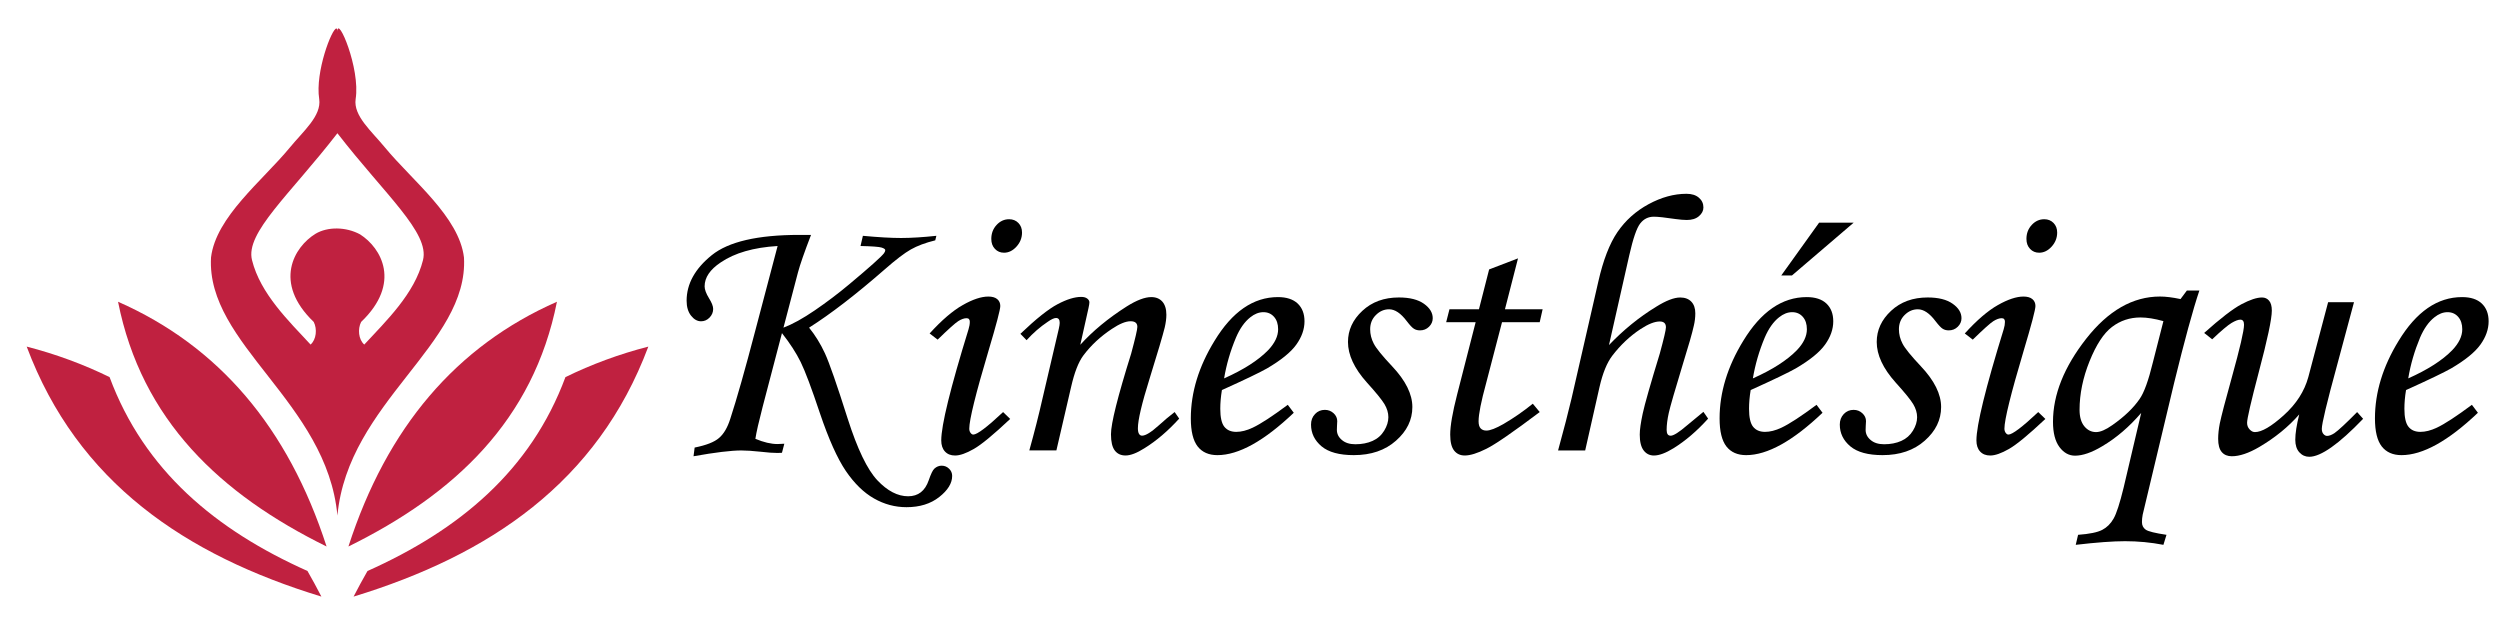 <?xml version="1.0" encoding="utf-8"?>
<!-- Generator: Adobe Illustrator 16.0.0, SVG Export Plug-In . SVG Version: 6.00 Build 0)  -->
<!DOCTYPE svg PUBLIC "-//W3C//DTD SVG 1.1//EN" "http://www.w3.org/Graphics/SVG/1.1/DTD/svg11.dtd">
<svg version="1.1" id="Calque_1" xmlns="http://www.w3.org/2000/svg" xmlns:xlink="http://www.w3.org/1999/xlink" x="0px" y="0px"
	 width="220px" height="55px" viewBox="0 0 220 55" enable-background="new 0 0 220 55" xml:space="preserve">
<g>
	<g>
		<path fill="#C02140" d="M9.643,33.186c-2.295-1.124-4.728-2.022-7.294-2.686c4.476,11.958,13.969,18.346,25.934,22
			c-0.396-0.772-0.806-1.521-1.225-2.254C18.99,46.642,12.693,41.407,9.643,33.186z"/>
		<path fill="#C02140" d="M49.758,33.186c-3.05,8.224-9.349,13.458-17.42,17.063c-0.419,0.733-0.825,1.479-1.223,2.252
			c11.954-3.654,21.46-10.042,25.938-22C54.485,31.161,52.055,32.062,49.758,33.186z"/>
		<path fill="#C02140" d="M29.61,2.507c-0.387-0.055-1.894,3.83-1.52,6.207c0.221,1.484-1.409,2.832-2.598,4.286
			c-2.403,2.911-6.495,6.084-6.922,9.657c-0.429,7.648,10.197,12.73,11.123,22.714c0.927-9.983,11.567-15.065,11.137-22.714
			c-0.426-3.573-4.53-6.746-6.936-9.657c-1.189-1.454-2.816-2.802-2.597-4.286c0.427-2.705-1.604-7.414-1.604-5.932
			C29.692,2.604,29.666,2.521,29.61,2.507L29.61,2.507z M29.692,11.724c4.188,5.41,8.139,8.764,7.532,11.166
			c-0.732,2.952-3.248,5.357-5.168,7.432c-0.511-0.444-0.593-1.375-0.276-1.992c3.565-3.408,1.783-6.513-0.096-7.707
			c-1.245-0.672-2.847-0.686-3.911-0.055c-1.894,1.154-3.772,4.299-0.165,7.762c0.318,0.617,0.233,1.548-0.278,1.992
			c-1.92-2.074-4.421-4.479-5.153-7.432C21.567,20.487,25.507,17.134,29.692,11.724L29.692,11.724z"/>
		<path fill="#C02140" d="M28.739,48.092c-9.34-4.599-16.278-11.11-18.351-21.538C19.234,30.444,25.353,37.612,28.739,48.092
			L28.739,48.092z"/>
		<path fill="#C02140" d="M30.662,48.092c9.34-4.599,16.276-11.11,18.349-21.538C40.167,30.444,34.044,37.612,30.662,48.092
			L30.662,48.092z"/>
	</g>
	<g>
		<path d="M82.4,20.751l-0.097,0.398c-0.864,0.213-1.58,0.481-2.146,0.801c-0.565,0.32-1.328,0.902-2.289,1.746
			c-2.554,2.23-4.778,3.941-6.669,5.137c0.544,0.673,1.01,1.427,1.394,2.258c0.385,0.832,1.052,2.747,2.003,5.749
			c0.854,2.674,1.725,4.482,2.612,5.426c0.887,0.938,1.79,1.406,2.708,1.406c0.887,0,1.49-0.469,1.811-1.406
			c0.192-0.559,0.357-0.9,0.496-1.024c0.193-0.175,0.406-0.262,0.641-0.262c0.255,0,0.475,0.089,0.656,0.268
			c0.181,0.173,0.271,0.388,0.271,0.633c0,0.64-0.379,1.261-1.137,1.856c-0.758,0.598-1.719,0.895-2.883,0.895
			c-1.004,0-1.958-0.254-2.86-0.769c-0.902-0.512-1.728-1.319-2.476-2.414c-0.748-1.104-1.51-2.8-2.29-5.11
			c-0.726-2.176-1.288-3.668-1.682-4.474c-0.396-0.807-0.946-1.654-1.65-2.551l-1.698,6.48c-0.342,1.315-0.555,2.253-0.641,2.821
			c0.727,0.307,1.377,0.46,1.954,0.46c0.138,0,0.336-0.008,0.593-0.027l-0.208,0.798c-0.212,0.01-0.346,0.014-0.399,0.014
			c-0.352,0-0.852-0.033-1.502-0.11c-0.681-0.072-1.241-0.11-1.678-0.11c-0.884,0-2.285,0.168-4.202,0.51l0.097-0.765
			c1.018-0.205,1.736-0.483,2.149-0.846c0.415-0.354,0.744-0.914,0.988-1.685c0.565-1.731,1.303-4.329,2.21-7.797l1.954-7.409
			c-2.11,0.127-3.776,0.609-5.001,1.44c-0.948,0.631-1.422,1.333-1.422,2.111c0,0.279,0.131,0.632,0.393,1.058
			c0.239,0.383,0.359,0.693,0.359,0.93c0,0.284-0.105,0.541-0.318,0.76c-0.211,0.218-0.46,0.326-0.747,0.326
			c-0.329,0-0.623-0.166-0.882-0.496c-0.259-0.33-0.389-0.769-0.389-1.313c0-1.484,0.738-2.818,2.214-4.01
			c1.476-1.189,4.041-1.783,7.696-1.783h1.039c-0.587,1.523-0.972,2.625-1.152,3.308l-1.274,4.854
			c0.79-0.299,1.712-0.807,2.764-1.527s2.064-1.485,3.036-2.299c1.785-1.493,2.8-2.4,3.046-2.721
			c0.074-0.105,0.112-0.195,0.112-0.271c0-0.087-0.11-0.162-0.329-0.232c-0.219-0.066-0.835-0.113-1.848-0.135l0.208-0.896
			c1.365,0.126,2.487,0.191,3.361,0.191C80.191,20.942,81.226,20.877,82.4,20.751z"/>
		<path d="M82.512,29.888l-0.705-0.543c1.065-1.173,2.038-2.006,2.918-2.502c0.878-0.498,1.627-0.746,2.246-0.746
			c0.34,0,0.603,0.074,0.782,0.223c0.182,0.15,0.273,0.355,0.273,0.609c0,0.311-0.347,1.625-1.037,3.937
			c-1.128,3.79-1.693,6.074-1.693,6.855c0,0.149,0.038,0.271,0.112,0.371c0.075,0.101,0.156,0.151,0.24,0.151
			c0.342,0,1.216-0.658,2.625-1.981l0.623,0.605c-1.461,1.376-2.528,2.257-3.2,2.641c-0.672,0.385-1.222,0.577-1.649,0.577
			c-0.373,0-0.669-0.113-0.888-0.35c-0.219-0.235-0.329-0.564-0.329-0.977c0-1.331,0.8-4.593,2.401-9.781
			c0.075-0.244,0.112-0.464,0.112-0.656c0-0.215-0.096-0.319-0.289-0.319c-0.214,0-0.457,0.087-0.728,0.257
			C84.057,28.431,83.451,28.973,82.512,29.888z M88.803,19.292c0.33,0,0.603,0.111,0.816,0.33c0.213,0.219,0.319,0.497,0.319,0.84
			c0,0.471-0.163,0.883-0.488,1.24c-0.326,0.359-0.691,0.537-1.096,0.537c-0.321,0-0.587-0.109-0.801-0.338
			c-0.213-0.223-0.319-0.516-0.319-0.879c0-0.479,0.154-0.889,0.464-1.225C88.007,19.462,88.375,19.292,88.803,19.292z"/>
		<path d="M90.339,29.937l-0.544-0.561c1.368-1.307,2.456-2.176,3.268-2.604c0.812-0.43,1.506-0.645,2.083-0.645
			c0.223,0,0.4,0.049,0.529,0.145c0.127,0.097,0.192,0.209,0.192,0.336c0,0.097-0.027,0.267-0.081,0.513l-0.72,3.22
			c1.086-1.203,2.449-2.333,4.09-3.377c0.873-0.548,1.592-0.82,2.156-0.82c0.416,0,0.741,0.137,0.975,0.399
			c0.235,0.269,0.354,0.651,0.354,1.155c0,0.33-0.049,0.705-0.145,1.121c-0.17,0.692-0.617,2.202-1.34,4.527
			c-0.681,2.18-1.021,3.623-1.021,4.338c0,0.217,0.032,0.386,0.097,0.494c0.064,0.107,0.154,0.161,0.271,0.161
			c0.31,0,0.796-0.299,1.458-0.895c0.469-0.429,0.938-0.822,1.408-1.184l0.4,0.578c-0.981,1.081-2.001,1.954-3.058,2.608
			c-0.673,0.427-1.227,0.637-1.665,0.637c-0.407,0-0.72-0.146-0.944-0.439c-0.224-0.293-0.336-0.771-0.336-1.43
			c0-0.953,0.593-3.314,1.776-7.094c0.362-1.344,0.545-2.127,0.545-2.352c0-0.332-0.198-0.498-0.593-0.498
			c-0.427,0-0.977,0.225-1.648,0.674c-1.004,0.664-1.842,1.443-2.514,2.342c-0.427,0.574-0.784,1.494-1.072,2.756l-1.297,5.595
			H90.58c0.448-1.604,0.837-3.135,1.168-4.601l1.424-6.092c0.054-0.244,0.082-0.42,0.082-0.529c0-0.289-0.108-0.432-0.321-0.432
			c-0.171,0-0.416,0.113-0.736,0.338C91.534,28.764,90.915,29.302,90.339,29.937z"/>
		<path d="M113.324,35.623l0.528,0.701c-2.613,2.487-4.854,3.728-6.721,3.728c-0.759,0-1.338-0.255-1.738-0.765
			c-0.4-0.515-0.601-1.337-0.601-2.467c0-2.283,0.693-4.556,2.081-6.819c1.559-2.57,3.419-3.857,5.586-3.857
			c0.758,0,1.337,0.191,1.737,0.567c0.399,0.382,0.6,0.901,0.6,1.562c0,0.696-0.24,1.379-0.72,2.051
			c-0.479,0.672-1.341,1.369-2.577,2.095c-0.619,0.353-1.942,0.989-3.971,1.905c-0.094,0.578-0.143,1.126-0.143,1.649
			c0,0.755,0.12,1.286,0.359,1.583c0.241,0.299,0.591,0.448,1.049,0.448c0.438,0,0.916-0.12,1.439-0.366
			C110.939,37.306,111.969,36.631,113.324,35.623z M107.721,33.299c1.719-0.768,3.01-1.593,3.875-2.483
			c0.586-0.615,0.879-1.23,0.879-1.838c0-0.46-0.118-0.824-0.36-1.097c-0.239-0.272-0.553-0.41-0.935-0.41
			c-0.396,0-0.781,0.152-1.154,0.451c-0.5,0.394-0.924,0.994-1.263,1.792C108.27,30.888,107.924,32.082,107.721,33.299z"/>
		<path d="M123.104,26.177c0.949,0,1.683,0.185,2.202,0.553c0.516,0.367,0.774,0.791,0.774,1.272c0,0.288-0.109,0.538-0.327,0.752
			c-0.22,0.215-0.482,0.319-0.793,0.319c-0.202,0-0.379-0.045-0.527-0.138c-0.149-0.087-0.362-0.313-0.64-0.677
			c-0.524-0.695-1.041-1.041-1.554-1.041c-0.438,0-0.824,0.168-1.16,0.504c-0.337,0.333-0.505,0.751-0.505,1.254
			c0,0.438,0.106,0.859,0.32,1.271c0.214,0.41,0.752,1.073,1.617,1.991c1.185,1.255,1.776,2.45,1.776,3.581s-0.48,2.117-1.441,2.963
			c-0.959,0.851-2.197,1.27-3.712,1.27c-1.271,0-2.215-0.257-2.834-0.771c-0.618-0.521-0.93-1.158-0.93-1.919
			c0-0.369,0.118-0.682,0.354-0.928c0.233-0.246,0.522-0.365,0.864-0.365c0.298,0,0.554,0.1,0.769,0.297
			c0.212,0.196,0.32,0.43,0.32,0.693c0,0.106-0.008,0.246-0.021,0.419c-0.007,0.134-0.011,0.256-0.011,0.352
			c0,0.351,0.149,0.649,0.447,0.895c0.288,0.246,0.68,0.37,1.179,0.37c0.575,0,1.08-0.099,1.517-0.295
			c0.436-0.196,0.775-0.495,1.02-0.898c0.244-0.399,0.368-0.796,0.368-1.189c0-0.384-0.116-0.769-0.345-1.154
			c-0.229-0.378-0.744-1.015-1.545-1.898c-1.109-1.236-1.664-2.426-1.664-3.566c0-1.044,0.421-1.957,1.266-2.742
			C120.729,26.567,121.802,26.177,123.104,26.177z"/>
		<path d="M131.043,23.71l2.542-0.975l-1.15,4.482h3.315l-0.256,1.137h-3.317l-1.397,5.362c-0.442,1.613-0.665,2.733-0.665,3.356
			c0,0.289,0.062,0.502,0.185,0.628c0.123,0.129,0.291,0.19,0.503,0.19c0.332,0,0.839-0.197,1.522-0.59
			c0.896-0.525,1.749-1.117,2.562-1.775l0.608,0.735c-2.338,1.762-3.901,2.839-4.692,3.231c-0.789,0.396-1.423,0.592-1.904,0.592
			c-0.395,0-0.706-0.144-0.935-0.432c-0.229-0.289-0.346-0.755-0.346-1.41c0-0.765,0.203-1.938,0.608-3.521l1.631-6.368h-2.594
			l0.289-1.137h2.595L131.043,23.71z"/>
		<path d="M149.9,36.242l0.415,0.598c-0.981,1.087-1.991,1.948-3.024,2.593c-0.705,0.437-1.286,0.652-1.746,0.652
			c-0.374,0-0.674-0.149-0.902-0.446c-0.231-0.299-0.345-0.765-0.345-1.396c0-0.423,0.087-1.046,0.263-1.863
			c0.177-0.818,0.675-2.568,1.498-5.258c0.361-1.321,0.543-2.096,0.543-2.319c0-0.342-0.183-0.513-0.546-0.513
			c-0.449,0-1.01,0.224-1.687,0.668c-0.94,0.619-1.774,1.408-2.503,2.364c-0.46,0.612-0.83,1.52-1.107,2.726l-1.263,5.591h-2.386
			c0.513-1.863,0.907-3.393,1.185-4.574l2.352-10.265c0.428-1.896,0.991-3.357,1.689-4.379c0.699-1.021,1.611-1.842,2.737-2.452
			s2.239-0.915,3.337-0.915c0.459,0,0.823,0.111,1.089,0.342c0.267,0.225,0.401,0.514,0.401,0.859c0,0.291-0.133,0.547-0.394,0.769
			c-0.262,0.226-0.618,0.334-1.066,0.334c-0.256,0-0.588-0.028-0.994-0.083c-0.918-0.137-1.553-0.206-1.907-0.206
			c-0.491,0-0.892,0.198-1.201,0.597c-0.311,0.396-0.63,1.329-0.962,2.798l-1.786,7.901c1.272-1.332,2.656-2.457,4.152-3.372
			c0.874-0.546,1.581-0.815,2.114-0.815c0.416,0,0.743,0.121,0.979,0.366c0.234,0.245,0.352,0.586,0.352,1.024
			c0,0.365-0.043,0.727-0.13,1.09c-0.138,0.631-0.464,1.772-0.979,3.425c-0.695,2.284-1.104,3.704-1.227,4.256
			c-0.123,0.559-0.187,1.054-0.187,1.492c0,0.168,0.031,0.299,0.089,0.386c0.058,0.081,0.146,0.124,0.266,0.124
			c0.255,0,0.735-0.303,1.438-0.908C148.853,37.099,149.333,36.704,149.9,36.242z"/>
		<path d="M159.856,35.623l0.527,0.701c-2.613,2.487-4.854,3.728-6.722,3.728c-0.758,0-1.338-0.255-1.738-0.765
			c-0.399-0.515-0.599-1.337-0.599-2.467c0-2.283,0.693-4.556,2.078-6.819c1.56-2.57,3.421-3.857,5.589-3.857
			c0.757,0,1.337,0.191,1.734,0.567c0.402,0.382,0.602,0.901,0.602,1.562c0,0.696-0.238,1.379-0.72,2.051
			c-0.48,0.672-1.339,1.369-2.578,2.095c-0.618,0.353-1.942,0.989-3.969,1.905c-0.096,0.578-0.144,1.126-0.144,1.649
			c0,0.755,0.119,1.286,0.359,1.583c0.241,0.299,0.589,0.448,1.049,0.448c0.438,0,0.917-0.12,1.44-0.366
			C157.471,37.306,158.5,36.631,159.856,35.623z M154.253,33.299c1.719-0.768,3.008-1.593,3.873-2.483
			c0.587-0.615,0.88-1.23,0.88-1.838c0-0.46-0.119-0.824-0.359-1.097c-0.239-0.272-0.552-0.41-0.936-0.41
			c-0.395,0-0.779,0.152-1.153,0.451c-0.502,0.394-0.924,0.994-1.265,1.792C154.803,30.888,154.455,32.082,154.253,33.299z
			 M160.08,19.597h3.04l-5.426,4.643h-0.942L160.08,19.597z"/>
		<path d="M169.635,26.177c0.949,0,1.683,0.185,2.199,0.553c0.521,0.367,0.777,0.791,0.777,1.272c0,0.288-0.109,0.538-0.328,0.752
			c-0.218,0.215-0.482,0.319-0.793,0.319c-0.201,0-0.378-0.045-0.527-0.138c-0.149-0.087-0.362-0.313-0.641-0.677
			c-0.522-0.695-1.041-1.041-1.554-1.041c-0.437,0-0.823,0.168-1.161,0.504c-0.335,0.333-0.502,0.751-0.502,1.254
			c0,0.438,0.105,0.859,0.32,1.271c0.211,0.41,0.751,1.073,1.616,1.991c1.186,1.255,1.777,2.45,1.777,3.581
			s-0.481,2.117-1.441,2.963c-0.96,0.851-2.198,1.27-3.712,1.27c-1.27,0-2.217-0.257-2.834-0.771
			c-0.619-0.521-0.929-1.158-0.929-1.919c0-0.369,0.117-0.682,0.352-0.928c0.235-0.246,0.522-0.365,0.863-0.365
			c0.3,0,0.556,0.1,0.769,0.297c0.215,0.196,0.322,0.43,0.322,0.693c0,0.106-0.008,0.246-0.022,0.419
			c-0.008,0.134-0.011,0.256-0.011,0.352c0,0.351,0.148,0.649,0.446,0.895c0.288,0.246,0.681,0.37,1.18,0.37
			c0.574,0,1.079-0.099,1.515-0.295c0.437-0.196,0.776-0.495,1.022-0.898c0.244-0.399,0.368-0.796,0.368-1.189
			c0-0.384-0.117-0.769-0.346-1.154c-0.229-0.378-0.744-1.015-1.545-1.898c-1.108-1.236-1.663-2.426-1.663-3.566
			c0-1.044,0.421-1.957,1.263-2.742C167.259,26.567,168.333,26.177,169.635,26.177z"/>
		<path d="M173.603,29.888l-0.703-0.543c1.067-1.173,2.038-2.006,2.917-2.502c0.882-0.498,1.629-0.746,2.247-0.746
			c0.34,0,0.603,0.074,0.783,0.223c0.181,0.15,0.272,0.355,0.272,0.609c0,0.311-0.346,1.625-1.037,3.937
			c-1.129,3.79-1.693,6.074-1.693,6.855c0,0.149,0.039,0.271,0.112,0.371c0.074,0.101,0.155,0.151,0.238,0.151
			c0.342,0,1.217-0.658,2.626-1.981l0.627,0.605c-1.463,1.376-2.53,2.257-3.202,2.641c-0.673,0.385-1.225,0.577-1.647,0.577
			c-0.377,0-0.672-0.113-0.891-0.35c-0.22-0.235-0.327-0.564-0.327-0.977c0-1.331,0.799-4.593,2.399-9.781
			c0.076-0.244,0.111-0.464,0.111-0.656c0-0.215-0.096-0.319-0.286-0.319c-0.214,0-0.456,0.087-0.729,0.257
			C175.149,28.431,174.542,28.973,173.603,29.888z M179.896,19.292c0.33,0,0.601,0.111,0.816,0.33
			c0.212,0.219,0.319,0.497,0.319,0.84c0,0.471-0.163,0.883-0.487,1.24c-0.326,0.359-0.691,0.537-1.099,0.537
			c-0.319,0-0.586-0.109-0.8-0.338c-0.213-0.223-0.319-0.516-0.319-0.879c0-0.479,0.154-0.889,0.464-1.225
			S179.468,19.292,179.896,19.292z"/>
		<path d="M192.445,25.567h1.1c-0.564,1.676-1.305,4.387-2.222,8.133l-2.767,11.591c-0.045,0.23-0.064,0.45-0.064,0.653
			c0,0.288,0.108,0.509,0.329,0.666c0.215,0.153,0.828,0.305,1.83,0.454l-0.271,0.881c-1.101-0.213-2.226-0.32-3.378-0.32
			c-1.056,0-2.503,0.107-4.338,0.32l0.207-0.881c1.005-0.074,1.712-0.219,2.122-0.433c0.41-0.212,0.745-0.542,1-0.99
			c0.257-0.446,0.55-1.353,0.881-2.71l1.552-6.594c-1.056,1.229-2.197,2.206-3.426,2.93c-0.928,0.559-1.729,0.832-2.399,0.832
			c-0.534,0-0.99-0.252-1.369-0.758c-0.378-0.509-0.569-1.248-0.569-2.219c0-2.391,0.974-4.823,2.914-7.304
			c1.942-2.48,4.109-3.723,6.5-3.723c0.502,0,1.104,0.074,1.809,0.223L192.445,25.567z M190.38,28.259
			c-0.769-0.214-1.442-0.322-2.017-0.322c-0.939,0-1.775,0.278-2.507,0.834c-0.731,0.553-1.388,1.559-1.976,3.017
			c-0.586,1.457-0.879,2.883-0.879,4.282c0,0.615,0.138,1.097,0.415,1.438c0.278,0.341,0.624,0.516,1.04,0.516
			c0.373,0,0.848-0.203,1.425-0.611c1.065-0.745,1.874-1.521,2.416-2.318c0.386-0.557,0.771-1.618,1.152-3.188L190.38,28.259z"/>
		<path d="M204.875,26.593h2.277l-1.501,5.592c-0.888,3.251-1.332,5.102-1.332,5.55c0,0.202,0.05,0.355,0.146,0.46
			c0.097,0.112,0.203,0.165,0.32,0.165c0.183,0,0.395-0.083,0.641-0.24c0.353-0.245,1.02-0.866,2.001-1.857l0.528,0.592
			c-2.146,2.233-3.724,3.342-4.739,3.342c-0.339,0-0.63-0.126-0.872-0.391c-0.238-0.26-0.359-0.634-0.359-1.109
			c0-0.559,0.116-1.298,0.347-2.228c-0.948,1.088-2.122,2.045-3.518,2.868c-0.929,0.543-1.733,0.813-2.415,0.813
			c-0.373,0-0.669-0.12-0.881-0.366c-0.213-0.245-0.32-0.635-0.32-1.169c0-0.421,0.05-0.867,0.143-1.349
			c0.139-0.669,0.493-2.023,1.059-4.057c0.716-2.574,1.074-4.116,1.074-4.629c0-0.301-0.108-0.451-0.323-0.451
			c-0.19,0-0.452,0.1-0.782,0.295c-0.331,0.202-0.897,0.677-1.697,1.435l-0.705-0.56c1.43-1.279,2.521-2.121,3.273-2.521
			c0.752-0.398,1.358-0.6,1.816-0.6c0.258,0,0.465,0.092,0.623,0.281c0.161,0.188,0.242,0.477,0.242,0.875
			c0,0.734-0.386,2.545-1.153,5.432c-0.682,2.595-1.024,4.079-1.024,4.438c0,0.229,0.071,0.421,0.217,0.578
			c0.144,0.159,0.3,0.242,0.472,0.242c0.598,0,1.444-0.494,2.543-1.484c1.097-0.987,1.817-2.109,2.159-3.366L204.875,26.593z"/>
		<path d="M217.527,35.623l0.529,0.701c-2.615,2.487-4.856,3.728-6.724,3.728c-0.758,0-1.337-0.255-1.738-0.765
			c-0.399-0.515-0.598-1.337-0.598-2.467c0-2.283,0.691-4.556,2.078-6.819c1.56-2.57,3.421-3.857,5.589-3.857
			c0.758,0,1.338,0.191,1.734,0.567c0.401,0.382,0.602,0.901,0.602,1.562c0,0.696-0.238,1.379-0.72,2.051s-1.339,1.369-2.578,2.095
			c-0.62,0.353-1.941,0.989-3.969,1.905c-0.097,0.578-0.144,1.126-0.144,1.649c0,0.755,0.119,1.286,0.36,1.583
			c0.239,0.299,0.588,0.448,1.048,0.448c0.437,0,0.917-0.12,1.441-0.366C215.143,37.306,216.17,36.631,217.527,35.623z
			 M211.925,33.299c1.717-0.768,3.009-1.593,3.872-2.483c0.589-0.615,0.882-1.23,0.882-1.838c0-0.46-0.121-0.824-0.361-1.097
			c-0.238-0.272-0.552-0.41-0.936-0.41c-0.394,0-0.778,0.152-1.152,0.451c-0.503,0.394-0.925,0.994-1.267,1.792
			C212.474,30.888,212.125,32.082,211.925,33.299z"/>
	</g>
</g>
</svg>
